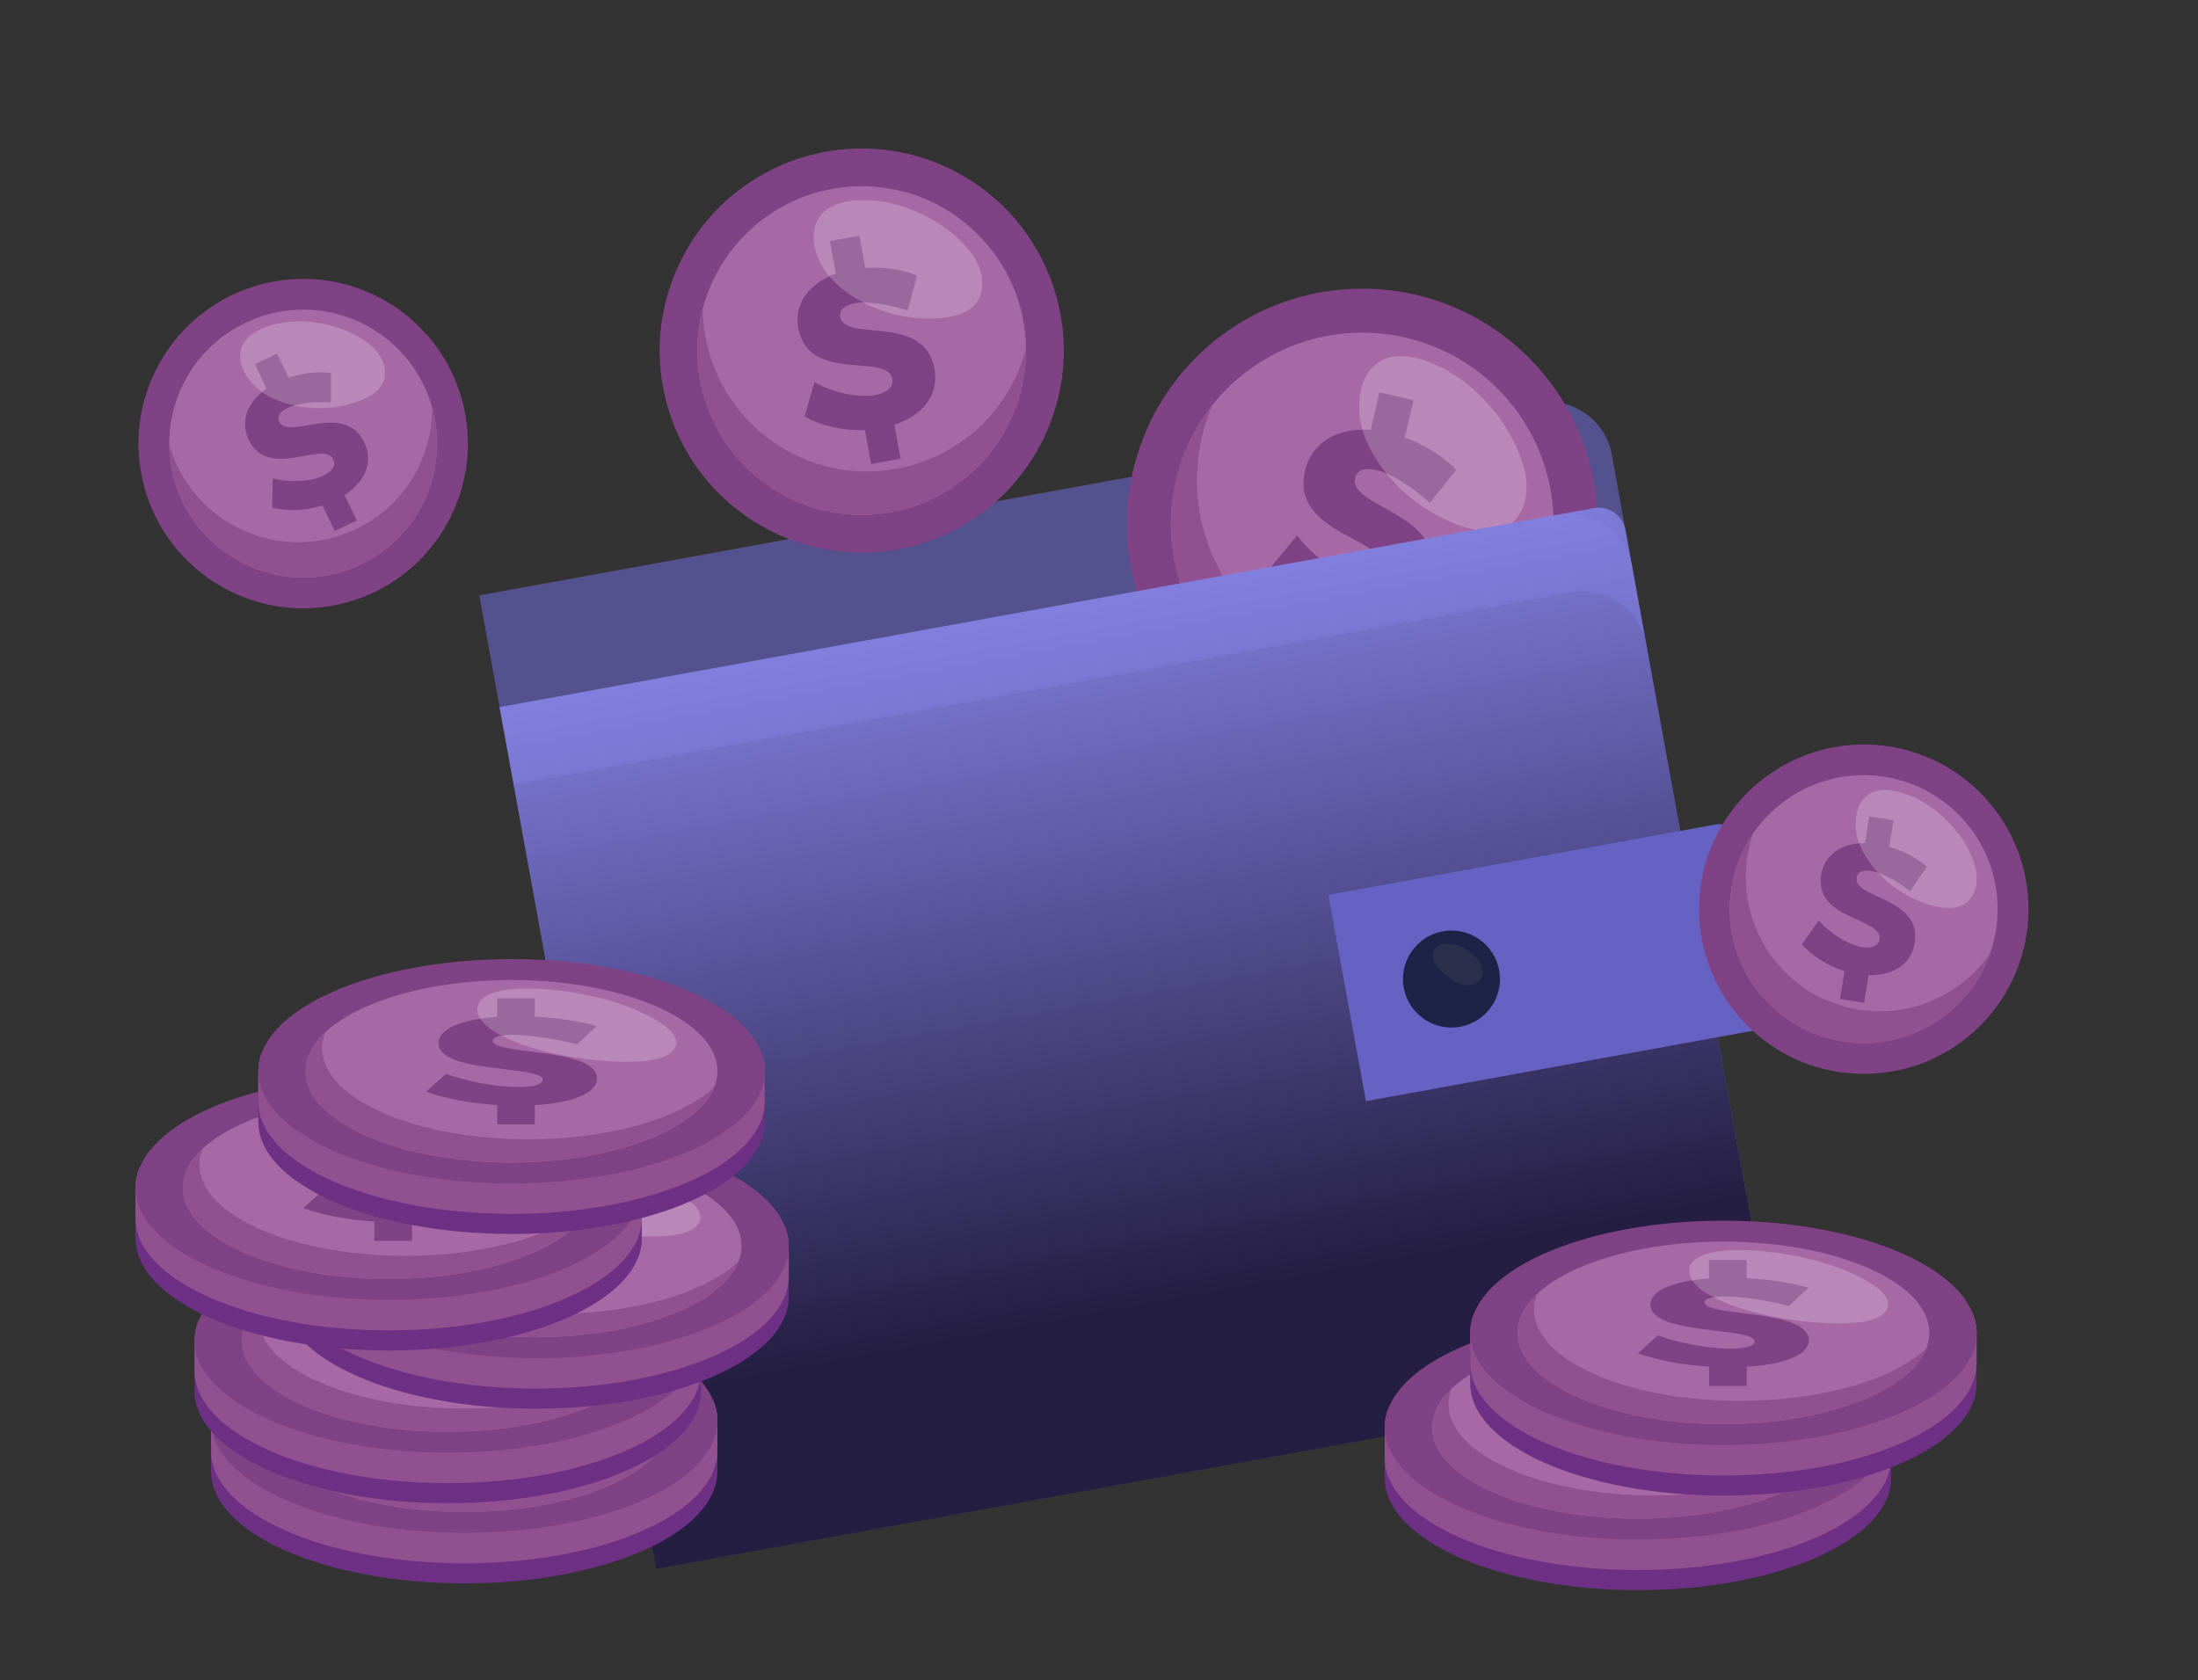 <svg width="293" height="224" viewBox="0 0 293 224" fill="none" xmlns="http://www.w3.org/2000/svg">
<rect x="0" y="0" width="293" height="224" fill="#333333" stroke="none"/>
<path d="M225.811 168.586L84.789 194.245L63.891 79.375L204.912 53.715C209.556 52.872 214.005 55.949 214.852 60.594L232.689 158.645C233.536 163.29 230.455 167.739 225.811 168.586Z" fill="#54528E"/>
<path d="M203.773 92.018C216.02 79.77 216.02 59.913 203.773 47.666C191.527 35.418 171.671 35.418 159.424 47.666C147.178 59.913 147.178 79.77 159.424 92.018C171.671 104.265 191.527 104.265 203.773 92.018Z" fill="#7F4284"/>
<path d="M194.92 91.605C206.932 84.246 210.704 68.543 203.346 56.531C195.989 44.519 180.287 40.746 168.276 48.105C156.264 55.463 152.492 71.166 159.85 83.178C167.207 95.19 182.909 98.963 194.92 91.605Z" fill="#A769A6"/>
<path d="M205.054 79.842C200.314 91.055 188.048 97.546 175.794 94.68C162.076 91.473 153.554 77.75 156.761 64.031C157.65 60.226 159.344 56.831 161.62 53.983C161.045 55.309 160.574 56.716 160.233 58.176C157.026 71.894 165.548 85.617 179.266 88.825C189.19 91.147 199.103 87.33 205.05 79.838L205.054 79.842Z" fill="#915090"/>
<path d="M181.621 82.429L180.403 87.644L175.87 86.582L177.096 81.336C173.996 80.145 171.206 78.091 169.359 75.68L172.919 71.373C174.881 74.059 178.241 76.427 180.732 77.01C182.571 77.439 183.89 77.029 184.185 75.768C185.131 71.714 171.984 71.227 173.961 62.774C174.847 58.992 178.184 57.003 182.713 57.309L183.886 52.301L188.419 53.362L187.254 58.336C189.974 59.298 192.411 60.873 194.117 62.636L190.611 67.027C188.423 65.008 185.484 63.134 183.506 62.67C182.008 62.322 180.893 62.636 180.636 63.724C179.713 67.679 192.814 68.369 190.806 76.956C189.825 81.149 186.047 82.854 181.621 82.429Z" fill="#7F4284"/>
<g style="mix-blend-mode:overlay" opacity="0.2">
<path d="M181.186 54.773C181.32 57.363 182.446 59.816 183.933 61.939C186.519 65.637 190.275 68.503 194.524 70.024C195.834 70.496 197.21 70.841 198.601 70.779C202.801 70.591 204.096 66.369 203.253 62.809C202.191 58.333 199.199 54.171 195.674 51.282C192.765 48.902 186.6 45.641 183.167 48.756C181.599 50.182 181.082 52.73 181.189 54.769L181.186 54.773Z" fill="white"/>
</g>
<path d="M124.395 71.927C138.309 66.666 145.324 51.122 140.064 37.207C134.803 23.292 119.26 16.276 105.346 21.537C91.432 26.798 84.417 42.343 89.677 56.258C94.938 70.172 110.481 77.188 124.395 71.927Z" fill="#7F4284"/>
<path d="M115.076 68.645C127.174 68.528 136.887 58.626 136.771 46.527C136.655 34.428 126.753 24.715 114.655 24.831C102.557 24.947 92.844 34.849 92.96 46.948C93.076 59.047 102.978 68.761 115.076 68.645Z" fill="#A769A6"/>
<path d="M136.763 46.519C136.9 56.973 129.49 66.308 118.86 68.282C106.966 70.489 95.528 62.633 93.321 50.734C92.708 47.435 92.869 44.182 93.682 41.154C93.682 42.396 93.8 43.664 94.038 44.933C96.245 56.831 107.679 64.687 119.577 62.48C128.183 60.882 134.667 54.463 136.763 46.519Z" fill="#915090"/>
<path d="M119.225 56.628L120.064 61.15L116.133 61.878L115.29 57.326C112.443 57.456 109.538 56.801 107.255 55.544L108.569 50.93C111.037 52.367 114.5 53.072 116.658 52.67C118.252 52.374 119.148 51.597 118.945 50.501C118.294 46.983 107.783 51.133 106.423 43.806C105.814 40.526 107.757 37.813 111.424 36.487L110.619 32.141L114.55 31.413L115.351 35.728C117.823 35.544 120.283 35.943 122.233 36.743L120.988 41.407C118.57 40.572 115.612 40.112 113.899 40.43C112.6 40.671 111.83 41.304 112.006 42.25C112.642 45.68 123.187 41.706 124.567 49.152C125.241 52.788 122.858 55.432 119.225 56.624V56.628Z" fill="#7F4284"/>
<g style="mix-blend-mode:overlay" opacity="0.2">
<path d="M109.35 35.026C110.35 37.015 112.078 38.559 113.983 39.717C117.293 41.732 121.236 42.694 125.102 42.426C126.294 42.345 127.497 42.142 128.57 41.613C131.808 40.019 131.371 36.248 129.478 33.739C127.099 30.585 123.313 28.339 119.542 27.285C116.435 26.415 110.457 25.979 108.833 29.611C108.089 31.271 108.564 33.455 109.35 35.022V35.026Z" fill="white"/>
</g>
<path d="M46.138 80.337C57.845 77.178 64.775 65.126 61.616 53.418C58.457 41.709 46.406 34.779 34.698 37.938C22.991 41.097 16.061 53.15 19.22 64.858C22.379 76.566 34.43 83.496 46.138 80.337Z" fill="#7F4284"/>
<path d="M57.155 65.358C60.588 56.112 55.876 45.834 46.631 42.401C37.386 38.968 27.109 43.681 23.676 52.926C20.244 62.172 24.956 72.45 34.2 75.883C43.446 79.316 53.723 74.604 57.155 65.358Z" fill="#A769A6"/>
<path d="M57.612 54.34C59.926 62.541 56.064 71.458 48.113 75.255C39.212 79.505 28.552 75.734 24.302 66.832C23.122 64.365 22.562 61.77 22.562 59.214C22.827 60.191 23.187 61.165 23.639 62.115C27.889 71.017 38.553 74.788 47.45 70.538C53.891 67.465 57.639 61.038 57.612 54.344V54.34Z" fill="#915090"/>
<path d="M45.938 66.004L47.555 69.388L44.612 70.794L42.987 67.387C40.772 68.093 38.347 68.192 36.285 67.683L36.347 63.77C38.592 64.379 41.47 64.203 43.083 63.433C44.278 62.862 44.819 62.061 44.428 61.245C43.171 58.612 35.772 64.1 33.155 58.616C31.982 56.16 32.94 53.615 35.546 51.798L33.994 48.549L36.937 47.143L38.477 50.369C40.385 49.702 42.405 49.499 44.11 49.718V53.653C42.037 53.508 39.608 53.768 38.328 54.381C37.354 54.845 36.883 55.504 37.22 56.213C38.446 58.777 45.907 53.423 48.566 58.995C49.865 61.716 48.547 64.299 45.941 66.004H45.938Z" fill="#7F4284"/>
<g style="mix-blend-mode:overlay" opacity="0.2">
<path d="M33.592 51.082C34.799 52.439 36.489 53.289 38.228 53.799C41.259 54.688 44.566 54.612 47.555 53.585C48.474 53.267 49.383 52.856 50.114 52.213C52.329 50.274 51.187 47.396 49.168 45.821C46.627 43.84 43.171 42.874 39.983 42.839C37.351 42.813 32.553 43.728 32.044 46.932C31.81 48.396 32.645 50.017 33.596 51.082H33.592Z" fill="white"/>
</g>
<path d="M66.598 94.274L212.46 67.739C214.428 67.38 216.317 68.688 216.675 70.656L236.272 178.39C236.63 180.358 235.322 182.247 233.354 182.605L87.492 209.141L66.598 94.274Z" fill="url(#paint0_linear_11427_113152)"/>
<path style="mix-blend-mode:color-dodge" opacity="0.3" d="M217.563 75.492L219.448 85.858C218.601 81.214 214.153 78.133 209.509 78.98L68.487 104.639L66.602 94.273L207.623 68.614C212.267 67.767 216.716 70.848 217.563 75.492Z" fill="#8A86E9"/>
<path d="M177.078 119.307L228.779 109.901C229.876 109.701 230.932 110.432 231.132 111.53L235.409 135.044C235.608 136.141 234.877 137.198 233.78 137.397L182.08 146.803L177.078 119.307Z" fill="#6562C3"/>
<path d="M199.847 129.364C200.487 132.878 198.157 136.243 194.643 136.883C191.13 137.523 187.765 135.193 187.125 131.679C186.485 128.165 188.815 124.8 192.329 124.16C195.843 123.521 199.207 125.85 199.847 129.364Z" fill="#1D2347"/>
<path d="M191.211 128.272C191.525 128.985 192.134 129.514 192.74 130.001C193.464 130.583 194.25 131.162 195.165 131.323C196.081 131.484 197.162 131.101 197.503 130.234C197.783 129.522 197.499 128.706 197.07 128.069C196.215 126.801 194.752 125.973 193.23 125.831C191.713 125.693 190.464 126.575 191.211 128.272Z" fill="#2A2F4C"/>
<path d="M92.017 189.401H28.133V196.134C28.133 204.392 43.242 211.087 61.891 211.087C80.54 211.087 95.634 204.392 95.634 196.134V189.401H92.017Z" fill="#6D3084"/>
<path d="M95.63 189.133V193.46C95.63 201.718 80.521 208.412 61.887 208.412C43.253 208.412 28.129 201.718 28.129 193.46V189.398C28.129 188.489 28.313 187.596 28.681 186.727H95.09C95.419 187.501 95.603 188.317 95.63 189.133Z" fill="#915090"/>
<path d="M95.641 189.398C95.641 189.49 95.641 189.571 95.63 189.662C95.327 197.802 80.322 204.351 61.887 204.351C43.452 204.351 28.129 197.656 28.129 189.398C28.129 188.49 28.313 187.597 28.681 186.727C31.509 179.745 45.303 174.445 61.883 174.445C78.463 174.445 92.262 179.745 95.086 186.727C95.415 187.501 95.599 188.317 95.626 189.134C95.638 189.226 95.638 189.306 95.638 189.398H95.641Z" fill="#7F4284"/>
<path d="M61.889 201.561C77.049 201.561 89.34 196.116 89.34 189.398C89.34 182.681 77.049 177.235 61.889 177.235C46.728 177.235 34.438 182.681 34.438 189.398C34.438 196.116 46.728 201.561 61.889 201.561Z" fill="#A769A6"/>
<path d="M88.918 191.495C86.695 197.216 75.434 201.562 61.888 201.562C46.726 201.562 34.434 196.116 34.434 189.399C34.434 187.536 35.376 185.777 37.066 184.206C36.786 184.884 36.641 185.586 36.641 186.302C36.641 193.02 48.933 198.465 64.096 198.465C75.066 198.465 84.523 195.618 88.918 191.495Z" fill="#915090"/>
<path d="M64.996 193.924V196.476H59.984V193.905C56.443 193.686 53.014 193.035 50.492 192.119L53.167 189.731C55.88 190.766 59.984 191.502 62.735 191.502C64.769 191.502 66.049 191.168 66.049 190.551C66.049 188.566 52.151 189.766 52.151 185.627C52.151 183.776 55.163 182.489 59.984 182.14V179.688H64.996V182.125C68.084 182.274 71.023 182.742 73.242 183.378L70.644 185.796C67.858 185.095 64.317 184.543 62.129 184.543C60.474 184.543 59.382 184.811 59.382 185.344C59.382 187.279 73.28 186.179 73.28 190.383C73.28 192.437 69.739 193.636 64.992 193.92L64.996 193.924Z" fill="#7F4284"/>
<g style="mix-blend-mode:overlay" opacity="0.2">
<path d="M57.762 182.446C58.54 183.634 60.318 184.65 62.395 185.477C66.012 186.914 70.648 187.838 75.476 188.083C76.963 188.16 78.492 188.171 79.937 187.991C84.293 187.447 84.615 185.347 82.856 183.784C80.645 181.822 76.492 180.212 72.089 179.254C68.457 178.465 61.195 177.622 58.364 179.442C57.069 180.273 57.153 181.511 57.766 182.446H57.762Z" fill="white"/>
</g>
<path d="M89.821 178.718H25.938V185.451C25.938 193.709 41.046 200.403 59.696 200.403C78.345 200.403 93.439 193.709 93.439 185.451V178.718H89.821Z" fill="#6D3084"/>
<path d="M93.435 178.449V182.776C93.435 191.034 78.326 197.729 59.692 197.729C41.058 197.729 25.934 191.034 25.934 182.776V178.714C25.934 177.806 26.117 176.913 26.485 176.043H92.894C93.224 176.817 93.408 177.633 93.435 178.449Z" fill="#915090"/>
<path d="M93.446 178.71C93.446 178.802 93.446 178.882 93.435 178.974C93.132 187.113 78.126 193.662 59.692 193.662C41.257 193.662 25.934 186.968 25.934 178.71C25.934 177.801 26.117 176.909 26.485 176.039C29.313 169.057 43.108 163.757 59.688 163.757C76.268 163.757 90.066 169.057 92.89 176.039C93.22 176.813 93.404 177.629 93.431 178.445C93.442 178.537 93.442 178.618 93.442 178.71H93.446Z" fill="#7F4284"/>
<path d="M59.693 190.877C74.854 190.877 87.144 185.431 87.144 178.714C87.144 171.996 74.854 166.551 59.693 166.551C44.532 166.551 32.242 171.996 32.242 178.714C32.242 185.431 44.532 190.877 59.693 190.877Z" fill="#A769A6"/>
<path d="M86.723 180.81C84.5 186.531 73.239 190.877 59.693 190.877C44.531 190.877 32.238 185.432 32.238 178.714C32.238 176.852 33.181 175.093 34.871 173.521C34.591 174.2 34.445 174.901 34.445 175.618C34.445 182.335 46.738 187.781 61.9 187.781C72.871 187.781 82.328 184.933 86.723 180.81Z" fill="#915090"/>
<path d="M62.8 183.239V185.791H57.788V183.22C54.248 183.002 50.822 182.35 48.297 181.434L50.971 179.047C53.684 180.081 57.788 180.817 60.539 180.817C62.574 180.817 63.854 180.484 63.854 179.867C63.854 177.882 49.956 179.081 49.956 174.943C49.956 173.092 52.968 171.804 57.788 171.455V169.003H62.8V171.44C65.889 171.59 68.828 172.057 71.046 172.693L68.448 175.111C65.663 174.41 62.122 173.858 59.934 173.858C58.279 173.858 57.187 174.126 57.187 174.659C57.187 176.594 71.085 175.494 71.085 179.698C71.085 181.752 67.544 182.952 62.796 183.235L62.8 183.239Z" fill="#7F4284"/>
<g style="mix-blend-mode:overlay" opacity="0.2">
<path d="M55.571 171.763C56.349 172.95 58.126 173.966 60.203 174.794C63.821 176.231 68.457 177.154 73.285 177.4C74.772 177.476 76.301 177.488 77.745 177.308C82.102 176.763 82.424 174.663 80.665 173.1C78.454 171.138 74.3 169.528 69.898 168.57C66.265 167.781 59.004 166.938 56.172 168.758C54.877 169.59 54.961 170.828 55.575 171.763H55.571Z" fill="white"/>
</g>
<path d="M101.524 166.113H37.641V172.846C37.641 181.104 52.749 187.799 71.399 187.799C90.048 187.799 105.142 181.104 105.142 172.846V166.113H101.524Z" fill="#6D3084"/>
<path d="M105.138 165.842V170.169C105.138 178.427 90.029 185.121 71.395 185.121C52.761 185.121 37.637 178.427 37.637 170.169V166.106C37.637 165.198 37.821 164.305 38.188 163.436H104.597C104.927 164.21 105.111 165.026 105.138 165.842Z" fill="#915090"/>
<path d="M105.153 166.106C105.153 166.198 105.153 166.279 105.142 166.37C104.839 174.51 89.834 181.059 71.399 181.059C52.964 181.059 37.641 174.364 37.641 166.106C37.641 165.198 37.825 164.305 38.192 163.435C41.02 156.453 54.815 151.153 71.395 151.153C87.975 151.153 101.773 156.453 104.597 163.435C104.927 164.209 105.111 165.025 105.138 165.842C105.149 165.934 105.149 166.014 105.149 166.106H105.153Z" fill="#7F4284"/>
<path d="M71.396 178.269C86.557 178.269 98.847 172.824 98.847 166.106C98.847 159.389 86.557 153.943 71.396 153.943C56.236 153.943 43.945 159.389 43.945 166.106C43.945 172.824 56.236 178.269 71.396 178.269Z" fill="#A769A6"/>
<path d="M98.426 168.207C96.203 173.928 84.942 178.273 71.396 178.273C56.234 178.273 43.941 172.828 43.941 166.11C43.941 164.248 44.884 162.489 46.574 160.918C46.294 161.596 46.148 162.298 46.148 163.014C46.148 169.732 58.441 175.177 73.603 175.177C84.574 175.177 94.031 172.33 98.426 168.207Z" fill="#915090"/>
<path d="M74.503 170.632V173.184H69.491V170.612C65.951 170.394 62.521 169.743 60 168.827L62.675 166.439C65.388 167.474 69.491 168.21 72.243 168.21C74.277 168.21 75.557 167.876 75.557 167.259C75.557 165.274 61.659 166.474 61.659 162.335C61.659 160.484 64.671 159.197 69.491 158.848V156.396H74.503V158.833C77.592 158.982 80.531 159.45 82.753 160.086L80.155 162.504C77.37 161.803 73.829 161.251 71.641 161.251C69.986 161.251 68.894 161.519 68.894 162.052C68.894 163.987 82.791 162.887 82.791 167.091C82.791 169.145 79.251 170.344 74.503 170.628V170.632Z" fill="#7F4284"/>
<g style="mix-blend-mode:overlay" opacity="0.2">
<path d="M67.27 159.155C68.048 160.343 69.826 161.359 71.903 162.186C75.52 163.623 80.156 164.547 84.984 164.792C86.471 164.869 88 164.88 89.445 164.7C93.801 164.156 94.123 162.056 92.364 160.493C90.153 158.531 86 156.921 81.597 155.963C77.964 155.174 70.703 154.331 67.871 156.151C66.576 156.982 66.661 158.22 67.274 159.155H67.27Z" fill="white"/>
</g>
<path d="M81.942 158.354H18.059V165.086C18.059 173.345 33.167 180.039 51.817 180.039C70.466 180.039 85.56 173.345 85.56 165.086V158.354H81.942Z" fill="#6D3084"/>
<path d="M85.556 158.082V162.409C85.556 170.667 70.447 177.362 51.813 177.362C33.179 177.362 18.055 170.667 18.055 162.409V158.347C18.055 157.439 18.239 156.546 18.607 155.676H85.019C85.349 156.45 85.533 157.266 85.559 158.082H85.556Z" fill="#915090"/>
<path d="M85.571 158.346C85.571 158.438 85.571 158.519 85.56 158.611C85.257 166.75 70.251 173.299 51.817 173.299C33.382 173.299 18.059 166.604 18.059 158.346C18.059 157.438 18.242 156.545 18.61 155.675C21.438 148.693 35.233 143.394 51.813 143.394C68.393 143.394 82.191 148.693 85.016 155.675C85.345 156.449 85.529 157.266 85.556 158.082C85.567 158.174 85.567 158.254 85.567 158.346H85.571Z" fill="#7F4284"/>
<path d="M51.814 170.51C66.975 170.51 79.265 165.064 79.265 158.347C79.265 151.629 66.975 146.184 51.814 146.184C36.654 146.184 24.363 151.629 24.363 158.347C24.363 165.064 36.654 170.51 51.814 170.51Z" fill="#A769A6"/>
<path d="M78.844 160.447C76.621 166.168 65.36 170.514 51.814 170.514C36.652 170.514 24.359 165.068 24.359 158.351C24.359 156.488 25.302 154.729 26.992 153.158C26.712 153.836 26.567 154.538 26.567 155.254C26.567 161.972 38.859 167.417 54.021 167.417C64.992 167.417 74.449 164.57 78.844 160.447Z" fill="#915090"/>
<path d="M54.917 162.872V165.424H49.905V162.853C46.365 162.634 42.939 161.983 40.414 161.067L43.089 158.68C45.802 159.714 49.905 160.45 52.657 160.45C54.691 160.45 55.971 160.117 55.971 159.5C55.971 157.515 42.073 158.714 42.073 154.575C42.073 152.725 45.085 151.437 49.905 151.088V148.636H54.917V151.073C58.006 151.222 60.945 151.69 63.163 152.326L60.566 154.744C57.78 154.043 54.239 153.491 52.051 153.491C50.396 153.491 49.304 153.759 49.304 154.292C49.304 156.227 63.202 155.127 63.202 159.331C63.202 161.385 59.661 162.584 54.914 162.868L54.917 162.872Z" fill="#7F4284"/>
<g style="mix-blend-mode:overlay" opacity="0.2">
<path d="M47.684 151.395C48.462 152.583 50.24 153.599 52.317 154.427C55.934 155.864 60.57 156.787 65.398 157.032C66.885 157.109 68.414 157.12 69.859 156.94C74.215 156.396 74.537 154.296 72.778 152.733C70.567 150.771 66.414 149.161 62.011 148.203C58.379 147.414 51.117 146.571 48.285 148.391C46.99 149.223 47.075 150.46 47.688 151.395H47.684Z" fill="white"/>
</g>
<path d="M98.317 142.823H34.434V149.556C34.434 157.814 49.542 164.509 68.192 164.509C86.841 164.509 101.935 157.814 101.935 149.556V142.823H98.317Z" fill="#6D3084"/>
<path d="M101.931 142.551V146.877C101.931 155.136 86.822 161.83 68.188 161.83C49.554 161.83 34.43 155.136 34.43 146.877V142.815C34.43 141.907 34.614 141.014 34.981 140.145H101.39C101.72 140.919 101.904 141.735 101.931 142.551Z" fill="#915090"/>
<path d="M101.946 142.815C101.946 142.907 101.946 142.988 101.935 143.079C101.632 151.219 86.626 157.768 68.192 157.768C49.757 157.768 34.434 151.073 34.434 142.815C34.434 141.907 34.617 141.014 34.985 140.144C37.813 133.162 51.608 127.862 68.188 127.862C84.768 127.862 98.566 133.162 101.39 140.144C101.72 140.918 101.904 141.734 101.931 142.551C101.942 142.643 101.942 142.723 101.942 142.815H101.946Z" fill="#7F4284"/>
<path d="M68.189 154.978C83.35 154.978 95.64 149.533 95.64 142.815C95.64 136.098 83.35 130.652 68.189 130.652C53.029 130.652 40.738 136.098 40.738 142.815C40.738 149.533 53.029 154.978 68.189 154.978Z" fill="#A769A6"/>
<path d="M95.219 144.916C92.996 150.637 81.735 154.982 68.189 154.982C53.027 154.982 40.734 149.537 40.734 142.819C40.734 140.957 41.677 139.198 43.367 137.627C43.087 138.305 42.941 139.007 42.941 139.723C42.941 146.441 55.234 151.886 70.396 151.886C81.367 151.886 90.824 149.039 95.219 144.916Z" fill="#915090"/>
<path d="M71.292 147.341V149.893H66.28V147.321C62.74 147.103 59.314 146.452 56.789 145.536L59.464 143.148C62.177 144.183 66.28 144.919 69.032 144.919C71.066 144.919 72.346 144.585 72.346 143.968C72.346 141.983 58.448 143.183 58.448 139.044C58.448 137.193 61.46 135.906 66.28 135.557V133.104H71.292V135.542C74.381 135.691 77.32 136.159 79.538 136.795L76.941 139.213C74.155 138.512 70.614 137.96 68.426 137.96C66.771 137.96 65.679 138.228 65.679 138.761C65.679 140.696 79.577 139.596 79.577 143.8C79.577 145.854 76.036 147.053 71.289 147.337L71.292 147.341Z" fill="#7F4284"/>
<g style="mix-blend-mode:overlay" opacity="0.2">
<path d="M64.059 135.868C64.837 137.056 66.615 138.071 68.692 138.899C72.309 140.336 76.945 141.26 81.773 141.505C83.26 141.582 84.789 141.593 86.234 141.413C90.59 140.869 90.912 138.769 89.153 137.205C86.942 135.243 82.789 133.634 78.386 132.676C74.754 131.887 67.492 131.043 64.66 132.864C63.365 133.695 63.45 134.933 64.063 135.868H64.059Z" fill="white"/>
</g>
<path d="M248.474 190.303H184.59V197.036C184.59 205.294 199.699 211.988 218.348 211.988C236.997 211.988 252.091 205.294 252.091 197.036V190.303H248.474Z" fill="#6D3084"/>
<path d="M252.087 190.03V194.356C252.087 202.614 236.978 209.309 218.344 209.309C199.71 209.309 184.586 202.614 184.586 194.356V190.294C184.586 189.386 184.77 188.493 185.138 187.623H251.547C251.876 188.397 252.06 189.213 252.087 190.03Z" fill="#915090"/>
<path d="M252.102 190.295C252.102 190.387 252.102 190.467 252.091 190.559C251.788 198.698 236.783 205.247 218.348 205.247C199.913 205.247 184.59 198.553 184.59 190.295C184.59 189.386 184.774 188.493 185.142 187.624C187.969 180.642 201.764 175.342 218.344 175.342C234.924 175.342 248.723 180.642 251.547 187.624C251.876 188.398 252.06 189.214 252.087 190.03C252.098 190.122 252.098 190.203 252.098 190.295H252.102Z" fill="#7F4284"/>
<path d="M218.346 202.458C233.506 202.458 245.797 197.012 245.797 190.295C245.797 183.577 233.506 178.132 218.346 178.132C203.185 178.132 190.895 183.577 190.895 190.295C190.895 197.012 203.185 202.458 218.346 202.458Z" fill="#A769A6"/>
<path d="M245.375 192.395C243.153 198.116 231.891 202.462 218.345 202.462C203.183 202.462 190.891 197.017 190.891 190.299C190.891 188.437 191.833 186.678 193.523 185.106C193.243 185.785 193.098 186.486 193.098 187.203C193.098 193.92 205.39 199.366 220.553 199.366C231.523 199.366 240.98 196.518 245.375 192.395Z" fill="#915090"/>
<path d="M221.449 194.82V197.372H216.437V194.801C212.896 194.583 209.47 193.931 206.945 193.015L209.62 190.628C212.333 191.663 216.437 192.398 219.188 192.398C221.223 192.398 222.502 192.065 222.502 191.448C222.502 189.463 208.604 190.662 208.604 186.524C208.604 184.673 211.616 183.385 216.437 183.037V180.584H221.449V183.021C224.537 183.171 227.476 183.638 229.695 184.274L227.097 186.692C224.311 185.991 220.77 185.439 218.582 185.439C216.927 185.439 215.835 185.707 215.835 186.24C215.835 188.175 229.733 187.076 229.733 191.279C229.733 193.333 226.192 194.533 221.445 194.816L221.449 194.82Z" fill="#7F4284"/>
<g style="mix-blend-mode:overlay" opacity="0.2">
<path d="M214.215 183.344C214.993 184.532 216.771 185.547 218.848 186.375C222.465 187.812 227.101 188.735 231.93 188.981C233.416 189.057 234.945 189.069 236.39 188.889C240.747 188.344 241.068 186.244 239.31 184.681C237.099 182.719 232.945 181.11 228.542 180.151C224.91 179.362 217.648 178.519 214.817 180.339C213.522 181.171 213.606 182.409 214.219 183.344H214.215Z" fill="white"/>
</g>
<path d="M259.868 177.694H195.984V184.427C195.984 192.685 211.093 199.38 229.743 199.38C248.392 199.38 263.485 192.685 263.485 184.427V177.694H259.868Z" fill="#6D3084"/>
<path d="M263.481 177.426V181.752C263.481 190.011 248.373 196.705 229.739 196.705C211.105 196.705 195.98 190.011 195.98 181.752V177.69C195.98 176.782 196.164 175.889 196.532 175.02H262.941C263.271 175.794 263.455 176.61 263.481 177.426Z" fill="#915090"/>
<path d="M263.493 177.686C263.493 177.778 263.493 177.859 263.481 177.951C263.179 186.09 248.173 192.639 229.739 192.639C211.304 192.639 195.98 185.944 195.98 177.686C195.98 176.778 196.164 175.885 196.532 175.015C199.36 168.033 213.155 162.733 229.735 162.733C246.315 162.733 260.113 168.033 262.937 175.015C263.267 175.789 263.451 176.606 263.478 177.422C263.489 177.514 263.489 177.594 263.489 177.686H263.493Z" fill="#7F4284"/>
<path d="M229.736 189.853C244.897 189.853 257.187 184.408 257.187 177.69C257.187 170.973 244.897 165.527 229.736 165.527C214.575 165.527 202.285 170.973 202.285 177.69C202.285 184.408 214.575 189.853 229.736 189.853Z" fill="#A769A6"/>
<path d="M256.762 179.787C254.539 185.508 243.278 189.854 229.732 189.854C214.57 189.854 202.277 184.408 202.277 177.691C202.277 175.828 203.22 174.069 204.91 172.498C204.63 173.176 204.484 173.878 204.484 174.594C204.484 181.312 216.777 186.757 231.939 186.757C242.91 186.757 252.367 183.91 256.762 179.787Z" fill="#915090"/>
<path d="M232.843 182.216V184.768H227.831V182.197C224.291 181.978 220.861 181.327 218.34 180.411L221.014 178.023C223.727 179.058 227.831 179.794 230.582 179.794C232.617 179.794 233.897 179.46 233.897 178.843C233.897 176.858 219.999 178.058 219.999 173.919C219.999 172.068 223.011 170.781 227.831 170.432V167.979H232.843V170.417C235.932 170.566 238.871 171.034 241.089 171.67L238.491 174.088C235.706 173.387 232.165 172.835 229.977 172.835C228.322 172.835 227.23 173.103 227.23 173.636C227.23 175.571 241.128 174.471 241.128 178.675C241.128 180.729 237.587 181.928 232.839 182.212L232.843 182.216Z" fill="#7F4284"/>
<g style="mix-blend-mode:overlay" opacity="0.2">
<path d="M225.606 170.739C226.384 171.927 228.162 172.943 230.238 173.77C233.856 175.207 238.492 176.131 243.32 176.376C244.807 176.453 246.336 176.464 247.78 176.284C252.137 175.74 252.459 173.64 250.7 172.077C248.489 170.114 244.336 168.505 239.933 167.547C236.3 166.758 229.039 165.915 226.207 167.735C224.912 168.566 224.997 169.804 225.61 170.739H225.606Z" fill="white"/>
</g>
<path d="M263.975 136.735C272.549 128.16 272.549 114.258 263.975 105.682C255.4 97.107 241.498 97.107 232.924 105.682C224.349 114.258 224.349 128.16 232.924 136.735C241.498 145.311 255.4 145.311 263.975 136.735Z" fill="#7F4284"/>
<path d="M266.164 123.321C267.337 113.529 260.35 104.64 250.559 103.467C240.767 102.294 231.878 109.282 230.706 119.074C229.533 128.866 236.52 137.755 246.311 138.928C256.103 140.101 264.992 133.114 266.164 123.321Z" fill="#A769A6"/>
<path d="M265.322 127.034C262.567 135.1 254.321 140.239 245.623 138.848C235.883 137.289 229.254 128.126 230.813 118.385C231.246 115.683 232.258 113.231 233.71 111.127C233.373 112.081 233.116 113.085 232.948 114.124C231.388 123.865 238.021 133.023 247.758 134.587C254.804 135.717 261.54 132.56 265.322 127.034Z" fill="#915090"/>
<path d="M249.089 130.001L248.495 133.702L245.276 133.185L245.874 129.46C243.652 128.782 241.602 127.483 240.191 125.893L242.464 122.708C243.966 124.486 246.433 125.973 248.2 126.257C249.507 126.467 250.407 126.115 250.549 125.218C251.009 122.34 241.805 122.651 242.766 116.65C243.196 113.963 245.429 112.411 248.61 112.4L249.181 108.844L252.4 109.361L251.832 112.894C253.783 113.431 255.561 114.408 256.841 115.558L254.61 118.799C252.982 117.497 250.836 116.335 249.434 116.109C248.368 115.937 247.606 116.213 247.483 116.987C247.035 119.792 256.216 119.627 255.239 125.724C254.764 128.702 252.208 130.077 249.097 130.001H249.089Z" fill="#7F4284"/>
<g style="mix-blend-mode:overlay" opacity="0.2">
<path d="M247.411 110.709C247.633 112.51 248.541 114.169 249.683 115.58C251.676 118.032 254.439 119.849 257.481 120.703C258.42 120.968 259.397 121.14 260.366 121.029C263.29 120.692 263.987 117.676 263.217 115.231C262.252 112.158 259.956 109.398 257.351 107.555C255.201 106.038 250.733 104.064 248.492 106.413C247.468 107.486 247.235 109.291 247.407 110.709H247.411Z" fill="white"/>
</g>
<defs>
<linearGradient id="paint0_linear_11427_113152" x1="139.622" y1="71.424" x2="158.151" y2="173.271" gradientUnits="userSpaceOnUse">
<stop stop-color="#8784E8"/>
<stop offset="1" stop-color="#241E42"/>
</linearGradient>
</defs>
</svg>

